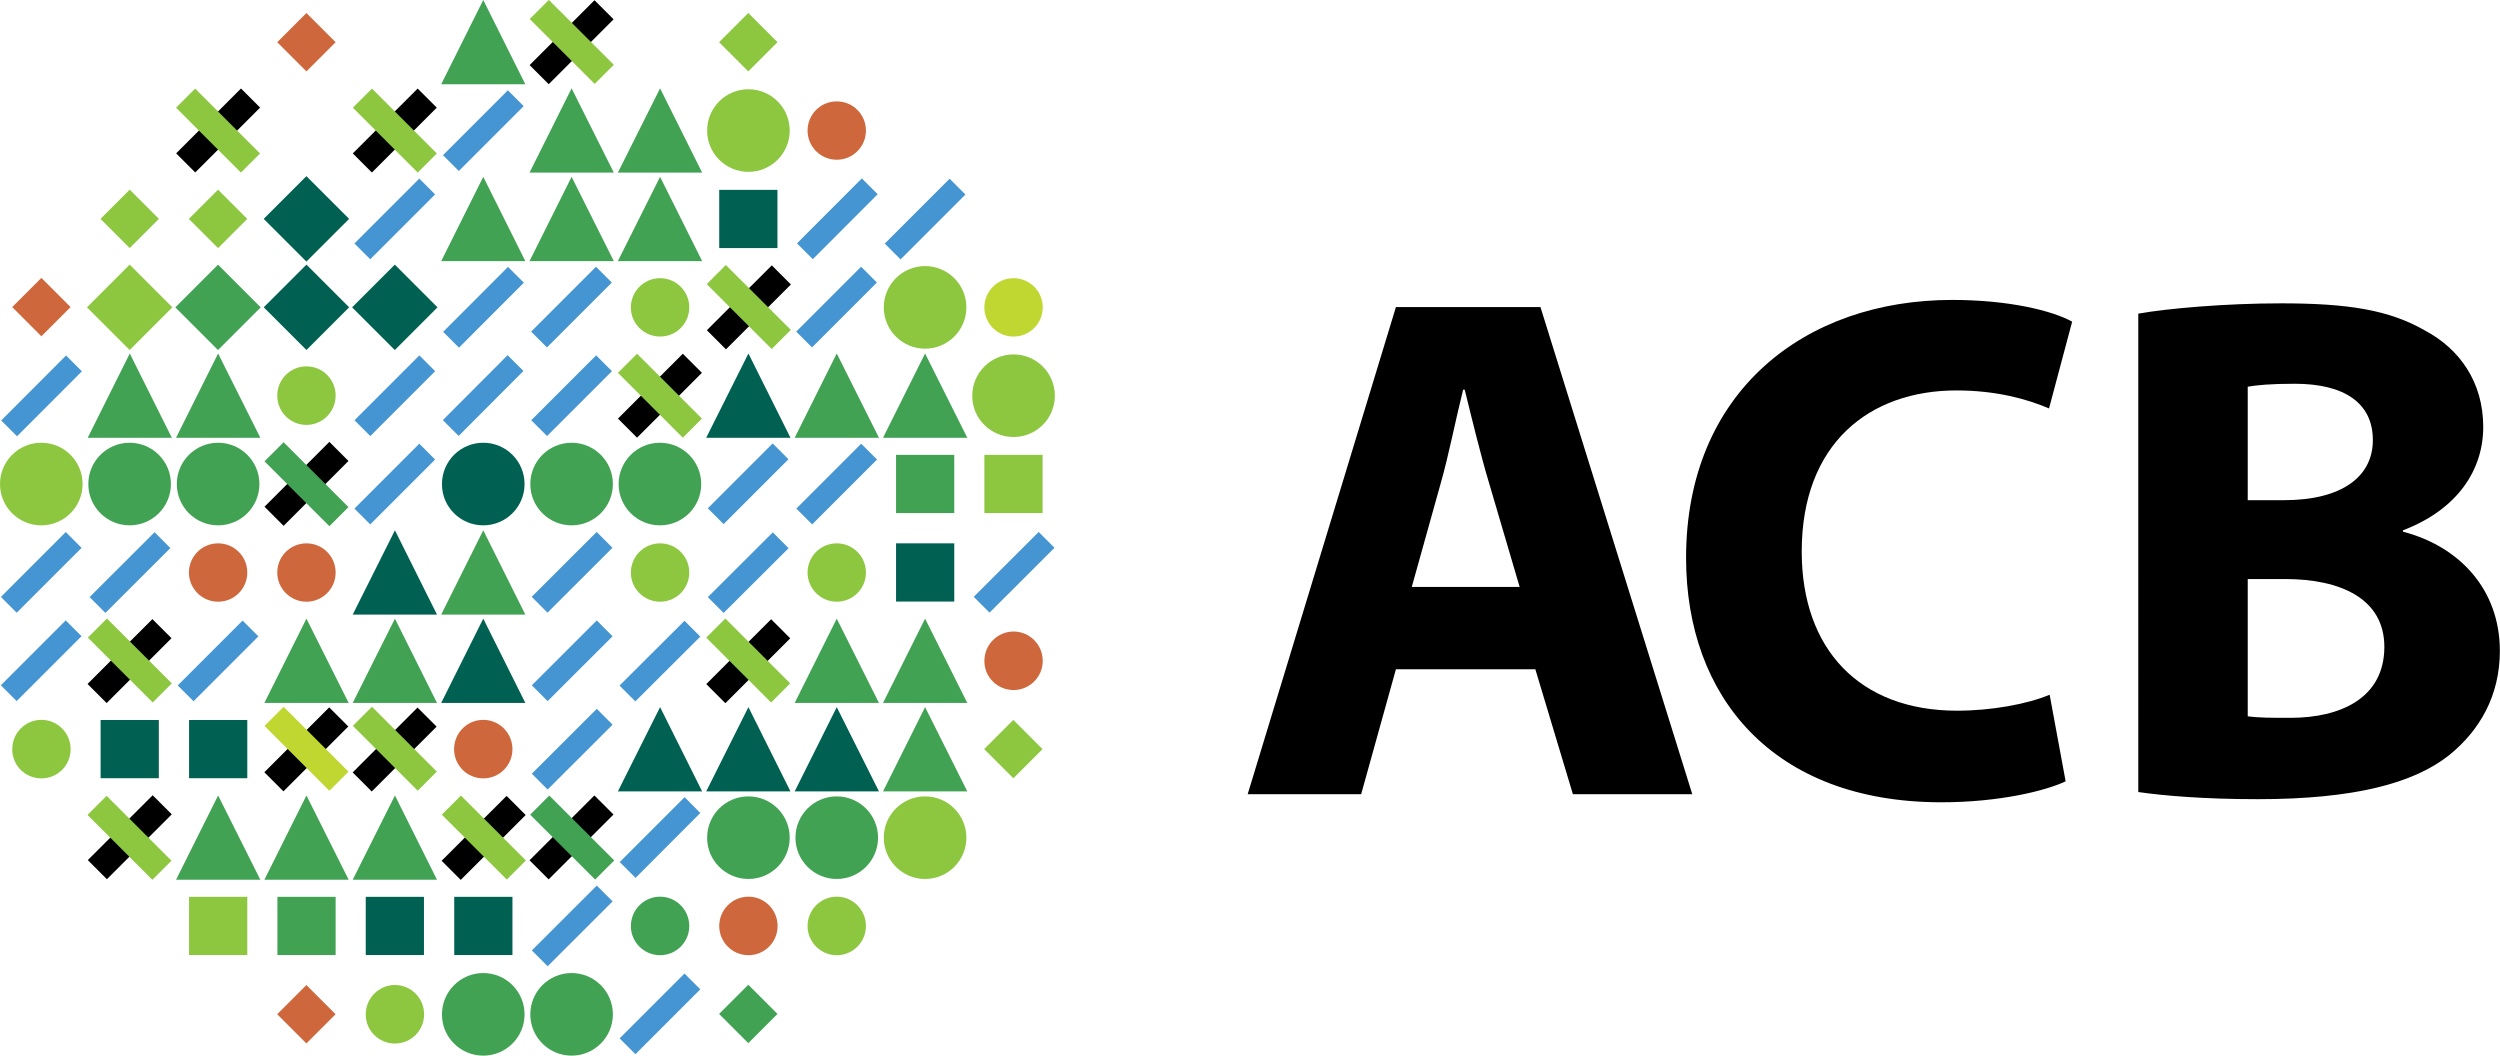 <?xml version="1.0" encoding="utf-8"?>
<!-- Generator: Adobe Illustrator 26.0.2, SVG Export Plug-In . SVG Version: 6.00 Build 0)  -->
<!DOCTYPE svg PUBLIC "-//W3C//DTD SVG 1.1//EN" "http://www.w3.org/Graphics/SVG/1.1/DTD/svg11.dtd">
<svg version="1.1" xmlns:x="http://ns.adobe.com/Extensibility/1.0/" xmlns:i="http://ns.adobe.com/AdobeIllustrator/10.0/" xmlns:graph="http://ns.adobe.com/Graphs/1.0/" xmlns="http://www.w3.org/2000/svg" xmlns:xlink="http://www.w3.org/1999/xlink" x="0px" y="0px" viewBox="0 0 161.04 68" enable-background="new 0 0 161.04 68" xml:space="preserve">
  <switch>
    <g>
      <g id="Layer_1">
        <polygon fill="#41A253" points="31.13,0 28.42,5.43 33.84,5.43 			" />
        <polygon fill="#41A253" points="36.82,5.69 34.11,11.12 39.54,11.12 			" />
        <polygon fill="#41A253" points="36.82,11.39 34.11,16.82 39.54,16.82 			" />
        <polygon fill="#41A253" points="31.13,11.39 28.42,16.82 33.84,16.82 			" />
        <polygon fill="#41A253" points="42.52,5.69 39.8,11.12 45.23,11.12 			" />
        <polygon fill="#41A253" points="42.52,11.39 39.8,16.82 45.23,16.82 			" />
        <rect x="18.41" y="1.39" transform="matrix(0.707 -0.707 0.707 0.707 3.86 14.753)" fill="#CF673C" width="2.66" height="2.66" />
        <rect x="46.88" y="1.39" transform="matrix(0.707 -0.707 0.707 0.707 12.194 34.879)" fill="#8DC63F" width="2.66" height="2.66" />
        <rect x="33.87" y="1.85" transform="matrix(0.707 -0.707 0.707 0.707 8.862 26.831)" width="5.91" height="1.74" />
        <rect x="35.95" y="-0.24" transform="matrix(0.707 -0.708 0.708 0.707 8.877 26.849)" fill="#8DC63F" width="1.74" height="5.91" />
        <rect x="22.48" y="7.54" transform="matrix(0.707 -0.707 0.707 0.707 1.502 20.445)" width="5.91" height="1.74" />
        <rect x="24.57" y="5.45" transform="matrix(0.707 -0.707 0.707 0.707 1.506 20.455)" fill="#8DC63F" width="1.74" height="5.91" />
        <rect x="45.25" y="18.93" transform="matrix(0.708 -0.707 0.707 0.708 0.112 39.861)" width="5.91" height="1.74" />
        <rect x="47.34" y="16.84" transform="matrix(0.707 -0.708 0.708 0.707 0.134 39.913)" fill="#8DC63F" width="1.74" height="5.91" />
        <rect x="39.56" y="24.62" transform="matrix(0.707 -0.707 0.707 0.707 -5.57 37.527)" width="5.91" height="1.74" />
        <rect x="41.65" y="22.53" transform="matrix(0.707 -0.707 0.707 0.707 -5.569 37.534)" fill="#8DC63F" width="1.74" height="5.91" />
        <rect x="16.79" y="30.31" transform="matrix(0.707 -0.707 0.707 0.707 -16.262 23.083)" width="5.91" height="1.74" />
        <rect x="18.88" y="28.23" transform="matrix(0.707 -0.707 0.707 0.707 -16.268 23.106)" fill="#41A253" width="1.74" height="5.91" />
        <rect x="5.4" y="41.7" transform="matrix(0.707 -0.707 0.707 0.707 -27.661 18.394)" width="5.91" height="1.74" />
        <rect x="7.49" y="39.61" transform="matrix(0.707 -0.707 0.707 0.707 -27.641 18.364)" fill="#8DC63F" width="1.74" height="5.91" />
        <rect x="45.25" y="41.7" transform="matrix(0.707 -0.707 0.707 0.707 -15.978 46.576)" width="5.91" height="1.74" />
        <rect x="47.34" y="39.61" transform="matrix(0.707 -0.707 0.707 0.707 -15.98 46.537)" fill="#8DC63F" width="1.74" height="5.91" />
        <rect x="16.79" y="47.39" transform="matrix(0.707 -0.707 0.707 0.707 -28.348 28.111)" width="5.91" height="1.74" />
        <rect x="18.88" y="45.3" transform="matrix(0.707 -0.707 0.707 0.707 -28.336 28.081)" fill="#BFD730" width="1.74" height="5.91" />
        <rect x="5.4" y="53.08" transform="matrix(0.707 -0.707 0.707 0.707 -35.689 21.695)" width="5.91" height="1.74" />
        <rect x="7.49" y="51" transform="matrix(0.707 -0.707 0.707 0.707 -35.715 21.732)" fill="#8DC63F" width="1.74" height="5.91" />
        <rect x="22.48" y="47.39" transform="matrix(0.707 -0.707 0.707 0.707 -26.681 32.144)" width="5.91" height="1.74" />
        <rect x="24.57" y="45.3" transform="matrix(0.707 -0.707 0.707 0.707 -26.668 32.1)" fill="#8DC63F" width="1.74" height="5.91" />
        <rect x="28.17" y="53.08" transform="matrix(0.708 -0.707 0.707 0.708 -29.024 37.783)" width="5.91" height="1.74" />
        <rect x="30.26" y="51" transform="matrix(0.707 -0.708 0.708 0.707 -29.041 37.846)" fill="#8DC63F" width="1.74" height="5.91" />
        <rect x="33.87" y="53.08" transform="matrix(0.707 -0.707 0.707 0.707 -27.364 41.835)" width="5.91" height="1.74" />
        <rect x="35.95" y="51" transform="matrix(0.707 -0.708 0.708 0.707 -27.372 41.874)" fill="#41A253" width="1.74" height="5.91" />
        <rect x="11.1" y="7.54" transform="matrix(0.707 -0.707 0.707 0.707 -1.832 12.395)" width="5.91" height="1.74" />
        <rect x="13.18" y="5.45" transform="matrix(0.707 -0.707 0.707 0.707 -1.83 12.403)" fill="#8DC63F" width="1.74" height="5.91" />
        <path fill="#CF673C" d="M53.9,10.29c1.04,0,1.88-0.84,1.88-1.88c0-1.04-0.84-1.88-1.88-1.88c-1.04,0-1.88,0.84-1.88,1.88
				C52.02,9.45,52.86,10.29,53.9,10.29" />
        <path fill="#8DC63F" d="M48.21,11.07c1.47,0,2.66-1.19,2.66-2.66c0-1.47-1.19-2.66-2.66-2.66c-1.47,0-2.66,1.19-2.66,2.66
				C45.55,9.88,46.74,11.07,48.21,11.07" />
        <polygon fill="#41A253" points="14.05,22.77 11.34,28.2 16.77,28.2 			" />
        <polygon fill="#006052" points="48.21,22.77 45.49,28.2 50.92,28.2 			" />
        <polygon fill="#41A253" points="53.9,22.77 51.19,28.2 56.62,28.2 			" />
        <polygon fill="#41A253" points="59.59,22.77 56.88,28.2 62.31,28.2 			" />
        <polygon fill="#41A253" points="8.36,22.77 5.65,28.2 11.07,28.2 			" />
        <polygon fill="#006052" points="25.44,34.16 22.72,39.59 28.15,39.59 			" />
        <polygon fill="#41A253" points="19.74,39.85 17.03,45.28 22.46,45.28 			" />
        <polygon fill="#41A253" points="25.44,39.85 22.72,45.28 28.15,45.28 			" />
        <polygon fill="#006052" points="31.13,39.85 28.42,45.28 33.84,45.28 			" />
        <polygon fill="#41A253" points="53.9,39.85 51.19,45.28 56.62,45.28 			" />
        <polygon fill="#006052" points="53.9,45.55 51.19,50.98 56.62,50.98 			" />
        <polygon fill="#006052" points="48.21,45.55 45.49,50.98 50.92,50.98 			" />
        <polygon fill="#006052" points="42.52,45.55 39.8,50.98 45.23,50.98 			" />
        <polygon fill="#41A253" points="14.05,51.24 11.34,56.67 16.77,56.67 			" />
        <polygon fill="#41A253" points="19.74,51.24 17.03,56.67 22.46,56.67 			" />
        <polygon fill="#41A253" points="25.44,51.24 22.72,56.67 28.15,56.67 			" />
        <polygon fill="#41A253" points="59.59,39.85 56.88,45.28 62.31,45.28 			" />
        <polygon fill="#41A253" points="59.59,45.55 56.88,50.98 62.31,50.98 			" />
        <polygon fill="#41A253" points="31.13,34.16 28.42,39.59 33.84,39.59 			" />
        <path fill="#8DC63F" d="M59.59,22.46c1.47,0,2.66-1.19,2.66-2.66c0-1.47-1.19-2.66-2.66-2.66c-1.47,0-2.66,1.19-2.66,2.66
				C56.93,21.27,58.12,22.46,59.59,22.46" />
        <path fill="#8DC63F" d="M65.29,28.15c1.47,0,2.66-1.19,2.66-2.66c0-1.47-1.19-2.66-2.66-2.66c-1.47,0-2.66,1.19-2.66,2.66
				C62.62,26.96,63.82,28.15,65.29,28.15" />
        <path fill="#41A253" d="M42.51,33.84c1.47,0,2.66-1.19,2.66-2.66c0-1.47-1.19-2.66-2.66-2.66c-1.47,0-2.66,1.19-2.66,2.66
				C39.85,32.65,41.04,33.84,42.51,33.84" />
        <path fill="#8DC63F" d="M59.59,56.62c1.47,0,2.66-1.19,2.66-2.66c0-1.47-1.19-2.66-2.66-2.66c-1.47,0-2.66,1.19-2.66,2.66
				C56.93,55.42,58.12,56.62,59.59,56.62" />
        <path fill="#41A253" d="M36.82,33.84c1.47,0,2.66-1.19,2.66-2.66c0-1.47-1.19-2.66-2.66-2.66c-1.47,0-2.66,1.19-2.66,2.66
				C34.16,32.65,35.35,33.84,36.82,33.84" />
        <path fill="#41A253" d="M53.9,56.62c1.47,0,2.66-1.19,2.66-2.66c0-1.47-1.19-2.66-2.66-2.66c-1.47,0-2.66,1.19-2.66,2.66
				C51.24,55.42,52.43,56.62,53.9,56.62" />
        <path fill="#41A253" d="M36.82,68c1.47,0,2.66-1.19,2.66-2.66c0-1.47-1.19-2.66-2.66-2.66c-1.47,0-2.66,1.19-2.66,2.66
				C34.16,66.81,35.35,68,36.82,68" />
        <path fill="#006052" d="M31.13,33.84c1.47,0,2.66-1.19,2.66-2.66c0-1.47-1.19-2.66-2.66-2.66c-1.47,0-2.66,1.19-2.66,2.66
				C28.46,32.65,29.66,33.84,31.13,33.84" />
        <path fill="#41A253" d="M48.21,56.62c1.47,0,2.66-1.19,2.66-2.66c0-1.47-1.19-2.66-2.66-2.66c-1.47,0-2.66,1.19-2.66,2.66
				C45.54,55.42,46.74,56.62,48.21,56.62" />
        <path fill="#41A253" d="M31.13,68c1.47,0,2.66-1.19,2.66-2.66c0-1.47-1.19-2.66-2.66-2.66c-1.47,0-2.66,1.19-2.66,2.66
				C28.46,66.81,29.66,68,31.13,68" />
        <path fill="#41A253" d="M14.05,33.84c1.47,0,2.66-1.19,2.66-2.66c0-1.47-1.19-2.66-2.66-2.66c-1.47,0-2.66,1.19-2.66,2.66
				C11.39,32.65,12.58,33.84,14.05,33.84" />
        <path fill="#41A253" d="M8.35,33.84c1.47,0,2.66-1.19,2.66-2.66c0-1.47-1.19-2.66-2.66-2.66c-1.47,0-2.66,1.19-2.66,2.66
				C5.69,32.65,6.88,33.84,8.35,33.84" />
        <path fill="#8DC63F" d="M2.66,33.84c1.47,0,2.66-1.19,2.66-2.66c0-1.47-1.19-2.66-2.66-2.66C1.19,28.52,0,29.71,0,31.18
				C0,32.65,1.19,33.84,2.66,33.84" />
        <rect x="12.72" y="12.77" transform="matrix(0.707 -0.707 0.707 0.707 -5.856 14.065)" fill="#8DC63F" width="2.66" height="2.66" />
        <rect x="17.8" y="12.15" transform="matrix(0.707 -0.707 0.707 0.707 -4.188 18.093)" fill="#006052" width="3.89" height="3.89" />
        <rect x="17.8" y="17.85" transform="matrix(0.707 -0.707 0.707 0.707 -8.214 19.76)" fill="#006052" width="3.89" height="3.89" />
        <rect x="12.1" y="17.85" transform="matrix(0.707 -0.707 0.707 0.707 -9.881 15.733)" fill="#41A253" width="3.89" height="3.89" />
        <rect x="6.41" y="17.85" transform="matrix(0.707 -0.707 0.707 0.707 -11.549 11.708)" fill="#8DC63F" width="3.89" height="3.89" />
        <rect x="23.49" y="17.85" transform="matrix(0.707 -0.707 0.707 0.707 -6.546 23.785)" fill="#006052" width="3.89" height="3.89" />
        <rect x="7.03" y="12.77" transform="matrix(0.707 -0.707 0.707 0.707 -7.523 10.04)" fill="#8DC63F" width="2.66" height="2.66" />
        <rect x="1.34" y="18.46" transform="matrix(0.707 -0.707 0.707 0.707 -13.213 7.678)" fill="#CF673C" width="2.66" height="2.66" />
        <rect x="63.96" y="46.93" transform="matrix(0.707 -0.707 0.707 0.707 -15.003 60.294)" fill="#8DC63F" width="2.66" height="2.66" />
        <rect x="46.88" y="64.01" transform="matrix(0.707 -0.707 0.707 0.707 -32.077 53.203)" fill="#41A253" width="2.66" height="2.66" />
        <rect x="18.41" y="64.01" transform="matrix(0.707 -0.707 0.707 0.707 -40.415 33.094)" fill="#CF673C" width="2.66" height="2.66" />
        <path fill="#8DC63F" d="M19.74,27.37c1.04,0,1.88-0.85,1.88-1.89c0-1.04-0.84-1.88-1.88-1.88c-1.04,0-1.88,0.84-1.88,1.88
				C17.86,26.53,18.7,27.37,19.74,27.37" />
        <path fill="#CF673C" d="M14.05,38.76c1.04,0,1.88-0.84,1.88-1.88c0-1.04-0.84-1.88-1.88-1.88c-1.04,0-1.88,0.84-1.88,1.88
				C12.17,37.91,13.01,38.76,14.05,38.76" />
        <path fill="#CF673C" d="M19.74,38.76c1.04,0,1.88-0.84,1.88-1.88c0-1.04-0.84-1.88-1.88-1.88c-1.04,0-1.88,0.84-1.88,1.88
				C17.86,37.91,18.7,38.76,19.74,38.76" />
        <path fill="#8DC63F" d="M2.67,50.14c1.04,0,1.88-0.84,1.88-1.88c0-1.04-0.84-1.89-1.88-1.89c-1.04,0-1.88,0.84-1.88,1.89
				C0.78,49.3,1.62,50.14,2.67,50.14" />
        <path fill="#8DC63F" d="M25.44,67.22c1.04,0,1.88-0.84,1.88-1.88c0-1.04-0.84-1.89-1.88-1.89c-1.04,0-1.88,0.85-1.88,1.89
				C23.55,66.38,24.4,67.22,25.44,67.22" />
        <path fill="#41A253" d="M42.52,61.53c1.04,0,1.88-0.84,1.88-1.88c0-1.04-0.84-1.89-1.88-1.89c-1.04,0-1.88,0.85-1.88,1.89
				C40.63,60.68,41.48,61.53,42.52,61.53" />
        <path fill="#CF673C" d="M48.21,61.53c1.04,0,1.88-0.84,1.88-1.88c0-1.04-0.84-1.89-1.88-1.89c-1.04,0-1.88,0.85-1.88,1.89
				C46.33,60.68,47.17,61.53,48.21,61.53" />
        <path fill="#8DC63F" d="M53.9,61.53c1.04,0,1.88-0.84,1.88-1.88c0-1.04-0.84-1.89-1.88-1.89c-1.04,0-1.88,0.85-1.88,1.89
				C52.02,60.68,52.86,61.53,53.9,61.53" />
        <path fill="#CF673C" d="M65.29,44.45c1.04,0,1.88-0.85,1.88-1.88c0-1.04-0.84-1.89-1.88-1.89c-1.04,0-1.88,0.85-1.88,1.89
				C63.4,43.61,64.25,44.45,65.29,44.45" />
        <path fill="#8DC63F" d="M53.9,38.76c1.04,0,1.88-0.84,1.88-1.88c0-1.04-0.84-1.88-1.88-1.88c-1.04,0-1.88,0.84-1.88,1.88
				C52.02,37.91,52.86,38.76,53.9,38.76" />
        <path fill="#8DC63F" d="M42.52,38.76c1.04,0,1.88-0.84,1.88-1.88c0-1.04-0.84-1.88-1.88-1.88c-1.04,0-1.88,0.84-1.88,1.88
				C40.63,37.91,41.48,38.76,42.52,38.76" />
        <path fill="#CF673C" d="M31.13,50.14c1.04,0,1.88-0.84,1.88-1.88c0-1.04-0.84-1.89-1.88-1.89c-1.04,0-1.88,0.84-1.88,1.89
				C29.25,49.3,30.09,50.14,31.13,50.14" />
        <path fill="#8DC63F" d="M42.52,21.68c1.04,0,1.88-0.84,1.88-1.88c0-1.04-0.84-1.88-1.88-1.88c-1.04,0-1.88,0.84-1.88,1.88
				C40.63,20.83,41.48,21.68,42.52,21.68" />
        <path fill="#BFD730" d="M65.29,21.68c1.04,0,1.88-0.84,1.88-1.88c0-1.04-0.84-1.88-1.88-1.88c-1.04,0-1.88,0.84-1.88,1.88
				C63.4,20.83,64.25,21.68,65.29,21.68" />
        <rect x="46.33" y="12.23" fill="#006052" width="3.75" height="3.75" />
        <rect x="57.72" y="29.3" fill="#41A253" width="3.75" height="3.75" />
        <rect x="57.72" y="35" fill="#006052" width="3.75" height="3.75" />
        <rect x="63.41" y="29.3" fill="#8DC63F" width="3.75" height="3.75" />
        <rect x="29.26" y="57.77" fill="#006052" width="3.75" height="3.75" />
        <rect x="23.56" y="57.77" fill="#006052" width="3.75" height="3.75" />
        <rect x="17.87" y="57.77" fill="#41A253" width="3.75" height="3.75" />
        <rect x="12.18" y="57.77" fill="#8DC63F" width="3.75" height="3.75" />
        <rect x="6.48" y="46.38" fill="#006052" width="3.75" height="3.75" />
        <rect x="12.18" y="46.38" fill="#006052" width="3.75" height="3.75" />
        <rect x="28.18" y="7.69" transform="matrix(0.707 -0.707 0.707 0.707 3.176 24.483)" fill="#4495D1" width="5.91" height="1.44" />
        <rect x="22.48" y="13.38" transform="matrix(0.707 -0.707 0.707 0.707 -2.521 22.117)" fill="#4495D1" width="5.91" height="1.44" />
        <rect x="28.17" y="19.07" transform="matrix(0.707 -0.708 0.708 0.707 -4.872 27.838)" fill="#4495D1" width="5.91" height="1.44" />
        <rect x="33.87" y="19.07" transform="matrix(0.707 -0.707 0.707 0.707 -3.215 31.825)" fill="#4495D1" width="5.91" height="1.44" />
        <rect x="33.87" y="24.77" transform="matrix(0.707 -0.707 0.707 0.707 -7.237 33.502)" fill="#4495D1" width="5.91" height="1.44" />
        <rect x="28.17" y="24.77" transform="matrix(0.706 -0.708 0.708 0.706 -8.9 29.52)" fill="#4495D1" width="5.91" height="1.44" />
        <rect x="22.48" y="24.77" transform="matrix(0.707 -0.707 0.707 0.707 -10.571 25.452)" fill="#4495D1" width="5.91" height="1.44" />
        <rect x="-0.29" y="24.77" transform="matrix(0.707 -0.708 0.708 0.707 -17.255 9.367)" fill="#4495D1" width="5.91" height="1.44" />
        <rect x="-0.29" y="36.15" transform="matrix(0.707 -0.707 0.707 0.707 -25.295 12.688)" fill="#4495D1" width="5.91" height="1.44" />
        <rect x="-0.29" y="41.84" transform="matrix(0.707 -0.707 0.707 0.707 -29.321 14.356)" fill="#4495D1" width="5.91" height="1.44" />
        <rect x="11.1" y="41.85" transform="matrix(0.707 -0.707 0.707 0.707 -25.988 22.413)" fill="#4495D1" width="5.91" height="1.44" />
        <rect x="33.87" y="41.85" transform="matrix(0.708 -0.707 0.707 0.708 -19.311 38.461)" fill="#4495D1" width="5.91" height="1.44" />
        <rect x="33.87" y="47.54" transform="matrix(0.708 -0.707 0.707 0.708 -23.333 40.127)" fill="#4495D1" width="5.91" height="1.44" />
        <polygon fill="#4495D1" points="44.1,51.35 45.11,52.37 40.94,56.55 39.92,55.53 			" />
        <rect x="33.87" y="58.92" transform="matrix(0.708 -0.707 0.707 0.708 -31.377 43.453)" fill="#4495D1" width="5.91" height="1.44" />
        <rect x="33.87" y="36.15" transform="matrix(0.708 -0.707 0.707 0.708 -15.288 36.797)" fill="#4495D1" width="5.91" height="1.44" />
        <rect x="45.25" y="36.15" transform="matrix(0.708 -0.706 0.706 0.708 -11.963 44.817)" fill="#4495D1" width="5.91" height="1.44" />
        <rect x="62.33" y="36.15" transform="matrix(0.708 -0.707 0.707 0.708 -6.964 56.918)" fill="#4495D1" width="5.91" height="1.44" />
        <rect x="45.25" y="30.46" transform="matrix(0.707 -0.707 0.707 0.707 -7.933 43.199)" fill="#4495D1" width="5.91" height="1.44" />
        <rect x="39.56" y="41.85" transform="matrix(0.708 -0.706 0.706 0.708 -17.646 42.461)" fill="#4495D1" width="5.91" height="1.44" />
        <rect x="5.4" y="36.15" transform="matrix(0.708 -0.707 0.707 0.708 -23.609 16.686)" fill="#4495D1" width="5.91" height="1.44" />
        <rect x="22.48" y="30.46" transform="matrix(0.707 -0.707 0.707 0.707 -14.597 27.119)" fill="#4495D1" width="5.91" height="1.44" />
        <rect x="50.95" y="13.38" transform="matrix(0.707 -0.708 0.708 0.707 5.843 42.29)" fill="#4495D1" width="5.91" height="1.44" />
        <rect x="56.64" y="13.38" transform="matrix(0.707 -0.707 0.707 0.707 7.488 46.277)" fill="#4495D1" width="5.91" height="1.44" />
        <rect x="50.95" y="19.07" transform="matrix(0.707 -0.707 0.707 0.707 1.785 43.899)" fill="#4495D1" width="5.91" height="1.44" />
        <rect x="50.95" y="30.46" transform="matrix(0.707 -0.707 0.707 0.707 -6.26 47.248)" fill="#4495D1" width="5.91" height="1.44" />
        <rect x="39.56" y="64.62" transform="matrix(0.707 -0.707 0.707 0.707 -33.742 49.172)" fill="#4495D1" width="5.91" height="1.44" />
        <path d="M89.92,43.11l-2.24,8.05h-7.31l9.55-31.38h9.31l9.78,31.38h-7.69l-2.42-8.05H89.92z M97.89,37.81l-1.96-6.66
				c-0.56-1.86-1.12-4.19-1.58-6.05h-0.1c-0.47,1.86-0.93,4.24-1.45,6.05l-1.86,6.66H97.89z" />
        <path d="M133.06,50.33c-1.26,0.6-4.24,1.35-8.01,1.35c-10.85,0-16.44-6.8-16.44-15.74c0-10.71,7.64-16.62,17.14-16.62
				c3.68,0,6.47,0.7,7.73,1.4l-1.49,5.59c-1.4-0.6-3.4-1.16-5.96-1.16c-5.59,0-9.97,3.4-9.97,10.38c0,6.29,3.72,10.25,10.01,10.25
				c2.19,0,4.52-0.42,5.96-1.03L133.06,50.33z" />
        <path d="M137.76,20.2c1.86-0.33,5.59-0.66,9.17-0.66c4.33,0,6.98,0.42,9.31,1.77c2.19,1.17,3.72,3.3,3.72,6.19
				c0,2.75-1.63,5.31-5.17,6.66v0.09c3.59,0.93,6.24,3.68,6.24,7.68c0,2.89-1.3,5.12-3.26,6.71c-2.28,1.81-6.1,2.84-12.34,2.84
				c-3.49,0-6.1-0.23-7.69-0.46V20.2z M144.79,32.22h2.33c3.77,0,5.73-1.54,5.73-3.87c0-2.38-1.82-3.63-5.03-3.63
				c-1.58,0-2.47,0.09-3.03,0.19V32.22z M144.79,46.14c0.7,0.1,1.54,0.1,2.75,0.1c3.21,0,6.05-1.26,6.05-4.57
				c0-3.12-2.84-4.37-6.38-4.37h-2.42V46.14z" />
      </g>
      <g id="Layer_2" display="none">
        <g id="_01_CPF_Logo_Header" transform="translate(2549 -16147.801)" display="inline">
          <g id="Group_31220" transform="translate(-29 -0.199)">
            <path id="Path_19791" fill="#469D48" d="M-2489.13,16148l-2.69,5.38h5.38L-2489.13,16148z" />
            <path id="Path_19792" fill="#469D48" d="M-2483.49,16153.64l-2.69,5.39h5.39L-2483.49,16153.64z" />
            <path id="Path_19793" fill="#469D48" d="M-2483.49,16159.29l-2.69,5.38h5.39L-2483.49,16159.29z" />
            <path id="Path_19794" fill="#469D48" d="M-2489.13,16159.29l-2.69,5.38h5.38L-2489.13,16159.29z" />
            <path id="Path_19795" fill="#469D48" d="M-2477.84,16153.64l-2.69,5.39h5.38L-2477.84,16153.64z" />
            <path id="Path_19796" fill="#469D48" d="M-2477.84,16159.29l-2.69,5.38h5.38L-2477.84,16159.29z" />
            <path id="Path_19797" fill="#C7D32D" d="M-2494.78,16152.57c1.03,0,1.87-0.84,1.87-1.87c0-1.03-0.84-1.87-1.87-1.87
						c-1.03,0-1.87,0.84-1.87,1.87C-2496.65,16151.73-2495.82,16152.57-2494.78,16152.57
						C-2494.78,16152.57-2494.78,16152.57-2494.78,16152.57" />
            <path id="Path_19798" fill="#95C13D" d="M-2500.42,16158.2c1.03,0,1.87-0.84,1.87-1.87c0-1.03-0.84-1.87-1.87-1.87
						c-1.03,0-1.87,0.84-1.87,1.87c0,0,0,0,0,0C-2502.29,16157.37-2501.46,16158.2-2500.42,16158.2" />
            <path id="Path_19799" fill="#95C13D" d="M-2477.84,16152.57c1.03,0,1.87-0.84,1.87-1.87s-0.84-1.87-1.87-1.87
						c-1.03,0-1.87,0.84-1.87,1.87C-2479.71,16151.73-2478.88,16152.56-2477.84,16152.57
						C-2477.84,16152.57-2477.84,16152.57-2477.84,16152.57" />
            <rect id="Rectangle_13199" x="-2501.74" y="16149.37" transform="matrix(0.707 -0.707 0.707 0.707 -12152.391 2962.192)" fill="#CF6030" width="2.64" height="2.64" />
            <rect id="Rectangle_13200" x="-2473.52" y="16149.37" transform="matrix(0.707 -0.707 0.707 0.707 -12144.124 2982.152)" fill="#95C13D" width="2.64" height="2.64" />
            <rect id="Rectangle_13201" x="-2486.42" y="16149.83" transform="matrix(0.707 -0.707 0.707 0.707 -12147.662 2974.337)" fill="#1D1D1B" width="5.86" height="1.72" />
            <rect id="Rectangle_13202" x="-2484.35" y="16147.76" transform="matrix(0.707 -0.707 0.707 0.707 -12147.661 2974.337)" fill="#95C13D" width="1.72" height="5.86" />
            <rect id="Rectangle_13203" x="-2497.71" y="16155.48" transform="matrix(0.707 -0.707 0.707 0.707 -12154.959 2968.007)" fill="#1D1D1B" width="5.86" height="1.72" />
            <rect id="Rectangle_13204" x="-2495.64" y="16153.41" transform="matrix(0.707 -0.707 0.707 0.707 -12154.961 2968.008)" fill="#95C13D" width="1.72" height="5.86" />
            <rect id="Rectangle_13205" x="-2475.13" y="16166.77" transform="matrix(0.707 -0.707 0.707 0.707 -12156.33 2987.281)" fill="#1D1D1B" width="5.86" height="1.72" />
            <rect id="Rectangle_13206" x="-2473.06" y="16164.7" transform="matrix(0.707 -0.707 0.707 0.707 -12162.54 2991.846)" fill="#95C13D" width="1.72" height="5.86" />
            <rect id="Rectangle_13207" x="-2480.77" y="16172.41" transform="matrix(0.707 -0.707 0.707 0.707 -12161.975 2984.942)" fill="#1D1D1B" width="5.86" height="1.72" />
            <rect id="Rectangle_13208" x="-2478.7" y="16170.34" transform="matrix(0.707 -0.707 0.707 0.707 -12161.974 2984.942)" fill="#95C13D" width="1.72" height="5.86" />
            <rect id="Rectangle_13209" x="-2503.35" y="16178.06" transform="matrix(0.708 -0.706 0.706 0.708 -12160.128 2961.52)" fill="#1D1D1B" width="5.86" height="1.72" />
            <rect id="Rectangle_13210" x="-2501.28" y="16175.99" transform="matrix(0.706 -0.708 0.708 0.706 -12191.251 2984.324)" fill="#469D48" width="1.72" height="5.86" />
            <rect id="Rectangle_13211" x="-2514.64" y="16189.35" transform="matrix(0.707 -0.707 0.707 0.707 -12183.639 2965.784)" fill="#1D1D1B" width="5.86" height="1.72" />
            <rect id="Rectangle_13212" x="-2512.57" y="16187.28" transform="matrix(0.707 -0.707 0.707 0.707 -12177.867 2961.565)" fill="#95C13D" width="1.72" height="5.86" />
            <rect id="Rectangle_13213" x="-2475.13" y="16189.35" transform="matrix(0.707 -0.707 0.707 0.707 -12172.297 2993.895)" fill="#1D1D1B" width="5.86" height="1.72" />
            <rect id="Rectangle_13214" x="-2473.06" y="16187.28" transform="matrix(0.707 -0.707 0.707 0.707 -12172.526 2994.064)" fill="#95C13D" width="1.72" height="5.86" />
            <rect id="Rectangle_13215" x="-2503.35" y="16194.99" transform="matrix(0.707 -0.707 0.707 0.707 -12184.556 2975.591)" fill="#1D1D1B" width="5.86" height="1.72" />
            <rect id="Rectangle_13216" x="-2501.28" y="16192.92" transform="matrix(0.707 -0.707 0.707 0.707 -12178.553 2971.196)" fill="#C7D32D" width="1.72" height="5.86" />
            <rect id="Rectangle_13217" x="-2514.64" y="16200.64" transform="matrix(0.707 -0.707 0.707 0.707 -12191.622 2969.091)" fill="#1D1D1B" width="5.86" height="1.72" />
            <rect id="Rectangle_13218" x="-2512.57" y="16198.57" transform="matrix(0.707 -0.707 0.707 0.707 -12185.848 2964.868)" fill="#95C13D" width="1.72" height="5.86" />
            <rect id="Rectangle_13219" x="-2497.71" y="16194.99" transform="matrix(0.707 -0.707 0.707 0.707 -12182.902 2979.582)" fill="#1D1D1B" width="5.86" height="1.72" />
            <rect id="Rectangle_13220" x="-2495.64" y="16192.92" transform="matrix(0.707 -0.707 0.707 0.707 -12176.902 2975.186)" fill="#95C13D" width="1.72" height="5.86" />
            <rect id="Rectangle_13221" x="-2492.06" y="16200.64" transform="matrix(0.707 -0.707 0.707 0.707 -12185.241 2985.227)" fill="#1D1D1B" width="5.86" height="1.72" />
            <rect id="Rectangle_13222" x="-2489.99" y="16198.57" transform="matrix(0.707 -0.707 0.707 0.707 -12179.241 2980.828)" fill="#95C13D" width="1.72" height="5.86" />
            <rect id="Rectangle_13223" x="-2486.42" y="16200.64" transform="matrix(0.707 -0.707 0.707 0.707 -12183.587 2989.219)" fill="#1D1D1B" width="5.86" height="1.72" />
            <rect id="Rectangle_13224" x="-2484.35" y="16198.57" transform="matrix(0.707 -0.707 0.707 0.707 -12177.589 2984.817)" fill="#469D48" width="1.72" height="5.86" />
            <rect id="Rectangle_13225" x="-2509" y="16155.48" transform="matrix(0.707 -0.707 0.707 0.707 -12158.267 2960.023)" fill="#1D1D1B" width="5.86" height="1.72" />
            <rect id="Rectangle_13226" x="-2506.93" y="16153.41" transform="matrix(0.707 -0.707 0.707 0.707 -12158.268 2960.025)" fill="#95C13D" width="1.72" height="5.86" />
            <path id="Path_19800" fill="#CF6030" d="M-2466.55,16158.2c1.03,0,1.87-0.84,1.87-1.87s-0.84-1.87-1.87-1.87
						c-1.03,0-1.87,0.84-1.87,1.87c0,0,0,0,0,0C-2468.42,16157.37-2467.58,16158.2-2466.55,16158.2" />
            <path id="Path_19801" fill="#95C13D" d="M-2472.2,16158.98c1.46,0,2.64-1.18,2.64-2.64s-1.18-2.64-2.64-2.64
						s-2.64,1.18-2.64,2.64c0,0,0,0,0,0C-2474.84,16157.79-2473.65,16158.98-2472.2,16158.98" />
            <path id="Path_19802" fill="#469D48" d="M-2506.07,16170.58l-2.69,5.39h5.39L-2506.07,16170.58z" />
            <path id="Path_19803" fill="#015A4F" d="M-2472.2,16170.58l-2.69,5.39h5.39L-2472.2,16170.58z" />
            <path id="Path_19804" fill="#469D48" d="M-2466.55,16170.58l-2.69,5.39h5.39L-2466.55,16170.58z" />
            <path id="Path_19805" fill="#469D48" d="M-2460.91,16170.58l-2.69,5.39h5.39L-2460.91,16170.58z" />
            <path id="Path_19806" fill="#469D48" d="M-2511.71,16170.58l-2.69,5.39h5.38L-2511.71,16170.58z" />
            <path id="Path_19807" fill="#015A4F" d="M-2494.78,16181.87l-2.69,5.38h5.38L-2494.78,16181.87z" />
            <path id="Path_19808" fill="#469D48" d="M-2500.42,16187.52l-2.69,5.38h5.38L-2500.42,16187.52z" />
            <path id="Path_19809" fill="#469D48" d="M-2494.78,16187.52l-2.69,5.38h5.38L-2494.78,16187.52z" />
            <path id="Path_19810" fill="#015A4F" d="M-2489.13,16187.52l-2.69,5.38h5.38L-2489.13,16187.52z" />
            <path id="Path_19811" fill="#469D48" d="M-2466.55,16187.52l-2.69,5.38h5.39L-2466.55,16187.52z" />
            <path id="Path_19812" fill="#015A4F" d="M-2466.55,16193.16l-2.69,5.39h5.39L-2466.55,16193.16z" />
            <path id="Path_19813" fill="#015A4F" d="M-2472.2,16193.16l-2.69,5.39h5.39L-2472.2,16193.16z" />
            <path id="Path_19814" fill="#015A4F" d="M-2477.84,16193.16l-2.69,5.39h5.39L-2477.84,16193.16z" />
            <path id="Path_19815" fill="#469D48" d="M-2506.07,16198.81l-2.69,5.39h5.39L-2506.07,16198.81z" />
            <path id="Path_19816" fill="#469D48" d="M-2500.42,16198.81l-2.69,5.39h5.38L-2500.42,16198.81z" />
            <path id="Path_19817" fill="#469D48" d="M-2494.78,16198.81l-2.69,5.39h5.38L-2494.78,16198.81z" />
            <path id="Path_19818" fill="#469D48" d="M-2460.91,16187.52l-2.69,5.38h5.39L-2460.91,16187.52z" />
            <path id="Path_19819" fill="#469D48" d="M-2460.91,16193.16l-2.69,5.39h5.39L-2460.91,16193.16z" />
            <path id="Path_19820" fill="#469D48" d="M-2489.13,16181.87l-2.69,5.38h5.38L-2489.13,16181.87z" />
            <path id="Path_19821" fill="#95C13D" d="M-2460.91,16170.27c1.46,0,2.64-1.18,2.64-2.64c0-1.46-1.18-2.64-2.64-2.64
						c-1.46,0-2.64,1.18-2.64,2.64l0,0C-2463.55,16169.08-2462.37,16170.27-2460.91,16170.27
						C-2460.91,16170.27-2460.91,16170.27-2460.91,16170.27" />
            <path id="Path_19822" fill="#95C13D" d="M-2455.26,16175.91c1.46,0,2.64-1.18,2.64-2.64s-1.18-2.64-2.64-2.64
						s-2.64,1.18-2.64,2.64l0,0C-2457.9,16174.73-2456.72,16175.91-2455.26,16175.91" />
            <path id="Path_19823" fill="#469D48" d="M-2477.84,16181.56c1.46,0,2.64-1.18,2.64-2.64s-1.18-2.64-2.64-2.64
						s-2.64,1.18-2.64,2.64c0,0,0,0,0,0C-2480.49,16180.38-2479.3,16181.56-2477.84,16181.56
						C-2477.85,16181.56-2477.85,16181.56-2477.84,16181.56" />
            <path id="Path_19824" fill="#95C13D" d="M-2460.91,16204.14c1.46,0,2.64-1.18,2.64-2.64s-1.18-2.64-2.64-2.64
						c-1.46,0-2.64,1.18-2.64,2.64c0,0,0,0,0,0C-2463.55,16202.96-2462.37,16204.14-2460.91,16204.14L-2460.91,16204.14" />
            <path id="Path_19825" fill="#469D48" d="M-2483.49,16181.56c1.46,0,2.64-1.18,2.64-2.64s-1.18-2.64-2.64-2.64
						s-2.64,1.18-2.64,2.64c0,0,0,0,0,0C-2486.13,16180.38-2484.95,16181.56-2483.49,16181.56
						C-2483.49,16181.56-2483.49,16181.56-2483.49,16181.56" />
            <path id="Path_19826" fill="#469D48" d="M-2466.56,16204.14c1.46,0,2.64-1.18,2.64-2.64c0-1.46-1.18-2.64-2.64-2.64
						c-1.46,0-2.64,1.18-2.64,2.64c0,0,0,0,0,0C-2469.2,16202.96-2468.01,16204.14-2466.56,16204.14L-2466.56,16204.14" />
            <path id="Path_19827" fill="#469D48" d="M-2483.49,16215.43c1.46,0,2.64-1.18,2.64-2.64s-1.18-2.64-2.64-2.64
						c-1.46,0-2.64,1.18-2.64,2.64C-2486.13,16214.25-2484.95,16215.43-2483.49,16215.43
						C-2483.49,16215.43-2483.49,16215.43-2483.49,16215.43" />
            <path id="Path_19828" fill="#015A4F" d="M-2489.14,16181.56c1.46,0,2.64-1.18,2.64-2.64s-1.18-2.64-2.64-2.64
						c-1.46,0-2.64,1.18-2.64,2.64c0,0,0,0,0,0C-2491.78,16180.38-2490.59,16181.56-2489.14,16181.56
						C-2489.14,16181.56-2489.14,16181.56-2489.14,16181.56" />
            <path id="Path_19829" fill="#469D48" d="M-2472.2,16204.14c1.46,0,2.64-1.18,2.64-2.64s-1.18-2.64-2.64-2.64
						c-1.46,0-2.64,1.18-2.64,2.64c0,0,0,0,0,0C-2474.84,16202.96-2473.66,16204.14-2472.2,16204.14" />
            <path id="Path_19830" fill="#469D48" d="M-2489.14,16215.43c1.46,0,2.64-1.18,2.64-2.64s-1.18-2.64-2.64-2.64
						c-1.46,0-2.64,1.18-2.64,2.64S-2490.59,16215.43-2489.14,16215.43C-2489.14,16215.43-2489.14,16215.43-2489.14,16215.43" />
            <path id="Path_19831" fill="#469D48" d="M-2506.07,16181.56c1.46,0,2.64-1.18,2.64-2.64c0-1.46-1.18-2.64-2.64-2.64
						c-1.46,0-2.64,1.18-2.64,2.64c0,0,0,0,0,0C-2508.71,16180.38-2507.53,16181.56-2506.07,16181.56L-2506.07,16181.56" />
            <path id="Path_19832" fill="#469D48" d="M-2511.72,16181.56c1.46,0,2.64-1.18,2.64-2.64s-1.18-2.64-2.64-2.64
						s-2.64,1.18-2.64,2.64c0,0,0,0,0,0C-2514.36,16180.38-2513.18,16181.56-2511.72,16181.56
						C-2511.72,16181.56-2511.72,16181.56-2511.72,16181.56" />
            <path id="Path_19833" fill="#95C13D" d="M-2517.36,16181.56c1.46,0,2.64-1.18,2.64-2.64s-1.18-2.64-2.64-2.64
						c-1.46,0-2.64,1.18-2.64,2.64c0,0,0,0,0,0C-2520,16180.38-2518.82,16181.56-2517.36,16181.56L-2517.36,16181.56" />
            <rect id="Rectangle_13227" x="-2507.39" y="16160.67" transform="matrix(0.707 -0.707 0.707 0.707 -12162.028 2961.509)" fill="#95C13D" width="2.64" height="2.64" />
            <rect id="Rectangle_13228" x="-2502.35" y="16160.05" transform="matrix(0.707 -0.707 0.707 0.707 -12163.139 2967.524)" fill="#015A4F" width="3.86" height="3.86" />
            <rect id="Rectangle_13229" x="-2502.35" y="16165.7" transform="matrix(0.707 -0.707 0.707 0.707 -12167.131 2969.179)" fill="#015A4F" width="3.86" height="3.86" />
            <rect id="Rectangle_13230" x="-2508" y="16165.7" transform="matrix(0.707 -0.707 0.707 0.707 -12168.785 2965.186)" fill="#469D48" width="3.86" height="3.86" />
            <rect id="Rectangle_13231" x="-2513.64" y="16165.7" transform="matrix(0.707 -0.707 0.707 0.707 -12170.44 2961.194)" fill="#95C13D" width="3.86" height="3.86" />
            <rect id="Rectangle_13232" x="-2496.71" y="16165.7" transform="matrix(0.707 -0.707 0.707 0.707 -12165.477 2973.171)" fill="#015A4F" width="3.86" height="3.86" />
            <rect id="Rectangle_13233" x="-2513.03" y="16160.67" transform="matrix(0.707 -0.707 0.707 0.707 -12163.682 2957.518)" fill="#95C13D" width="2.64" height="2.64" />
            <rect id="Rectangle_13234" x="-2518.68" y="16166.31" transform="matrix(0.707 -0.707 0.707 0.707 -12169.326 2955.18)" fill="#CF6030" width="2.64" height="2.64" />
            <rect id="Rectangle_13235" x="-2456.58" y="16194.53" transform="matrix(0.707 -0.707 0.707 0.707 -12171.098 3007.354)" fill="#95C13D" width="2.64" height="2.64" />
            <rect id="Rectangle_13236" x="-2473.52" y="16211.47" transform="matrix(0.707 -0.707 0.707 0.707 -12188.263 3000.508)" fill="#469D48" width="2.64" height="2.64" />
            <rect id="Rectangle_13237" x="-2501.74" y="16211.47" transform="matrix(0.707 -0.707 0.707 0.707 -12196.529 2980.55)" fill="#CF6030" width="2.64" height="2.64" />
            <path id="Path_19834" fill="#95C13D" d="M-2500.42,16175.14c1.03,0,1.87-0.84,1.87-1.87c0-1.03-0.84-1.87-1.87-1.87
						c-1.03,0-1.87,0.84-1.87,1.87c0,0,0,0,0,0C-2502.29,16174.3-2501.46,16175.14-2500.42,16175.14" />
            <path id="Path_19835" fill="#CF6030" d="M-2506.07,16186.43c1.03,0,1.87-0.84,1.87-1.87c0-1.03-0.84-1.87-1.87-1.87
						c-1.03,0-1.87,0.84-1.87,1.87c0,0,0,0,0,0C-2507.93,16185.59-2507.1,16186.43-2506.07,16186.43" />
            <path id="Path_19836" fill="#CF6030" d="M-2500.42,16186.43c1.03,0,1.87-0.84,1.87-1.87s-0.84-1.87-1.87-1.87
						c-1.03,0-1.87,0.84-1.87,1.87c0,0,0,0,0,0C-2502.29,16185.59-2501.45,16186.43-2500.42,16186.43" />
            <path id="Path_19837" fill="#95C13D" d="M-2517.36,16197.72c1.03,0,1.87-0.83,1.87-1.87c0-1.03-0.84-1.87-1.87-1.87
						c-1.03,0-1.87,0.84-1.87,1.87c0,0,0,0,0,0C-2519.23,16196.88-2518.39,16197.72-2517.36,16197.72
						C-2517.36,16197.72-2517.36,16197.72-2517.36,16197.72" />
            <path id="Path_19838" fill="#95C13D" d="M-2494.78,16214.66c1.03,0,1.87-0.83,1.87-1.87c0-1.03-0.83-1.87-1.87-1.87
						s-1.87,0.83-1.87,1.87c0,0,0,0,0,0C-2496.64,16213.82-2495.81,16214.66-2494.78,16214.66" />
            <path id="Path_19839" fill="#469D48" d="M-2477.84,16209.01c1.03,0,1.87-0.84,1.87-1.87c0-1.03-0.84-1.87-1.87-1.87
						c-1.03,0-1.87,0.84-1.87,1.87l0,0C-2479.71,16208.17-2478.88,16209.01-2477.84,16209.01
						C-2477.84,16209.01-2477.84,16209.01-2477.84,16209.01" />
            <path id="Path_19840" fill="#CF6030" d="M-2472.2,16209.01c1.03,0,1.87-0.84,1.87-1.87c0-1.03-0.84-1.87-1.87-1.87
						c-1.03,0-1.87,0.83-1.87,1.87c0,0,0,0,0,0C-2474.07,16208.17-2473.23,16209.01-2472.2,16209.01" />
            <path id="Path_19841" fill="#95C13D" d="M-2466.55,16209.01c1.03,0,1.87-0.84,1.87-1.87c0-1.03-0.84-1.87-1.87-1.87
						s-1.87,0.83-1.87,1.87c0,0,0,0,0,0C-2468.42,16208.17-2467.59,16209.01-2466.55,16209.01" />
            <path id="Path_19842" fill="#CF6030" d="M-2455.26,16192.08c1.03,0,1.87-0.83,1.87-1.87c0-1.03-0.84-1.87-1.87-1.87
						c-1.03,0-1.87,0.84-1.87,1.87c0,0,0,0,0,0C-2457.13,16191.24-2456.29,16192.08-2455.26,16192.08" />
            <path id="Path_19843" fill="#95C13D" d="M-2466.55,16186.43c1.03,0,1.87-0.84,1.87-1.87s-0.84-1.87-1.87-1.87
						c-1.03,0-1.87,0.84-1.87,1.87c0,0,0,0,0,0C-2468.42,16185.59-2467.59,16186.43-2466.55,16186.43
						C-2466.56,16186.43-2466.55,16186.43-2466.55,16186.43" />
            <path id="Path_19844" fill="#95C13D" d="M-2477.84,16186.43c1.03,0,1.87-0.84,1.86-1.87c0-1.03-0.84-1.87-1.87-1.86
						c-1.03,0-1.86,0.84-1.86,1.87C-2479.71,16185.59-2478.88,16186.43-2477.84,16186.43
						C-2477.85,16186.43-2477.84,16186.43-2477.84,16186.43" />
            <path id="Path_19845" fill="#CF6030" d="M-2489.13,16197.72c1.03,0,1.87-0.84,1.87-1.87c0-1.03-0.84-1.87-1.87-1.87
						c-1.03,0-1.87,0.84-1.87,1.87l0,0C-2491,16196.88-2490.17,16197.72-2489.13,16197.72
						C-2489.13,16197.72-2489.13,16197.72-2489.13,16197.72" />
            <path id="Path_19846" fill="#95C13D" d="M-2477.84,16169.5c1.03,0,1.87-0.84,1.87-1.87c0-1.03-0.84-1.87-1.87-1.87
						s-1.87,0.84-1.87,1.87C-2479.71,16168.66-2478.88,16169.5-2477.84,16169.5C-2477.84,16169.5-2477.84,16169.5-2477.84,16169.5" />
            <path id="Path_19847" fill="#C7D32D" d="M-2455.26,16169.5c1.03,0,1.87-0.84,1.87-1.87c0-1.03-0.84-1.87-1.87-1.87
						s-1.87,0.84-1.87,1.87c0,0,0,0,0,0C-2457.13,16168.66-2456.29,16169.5-2455.26,16169.5" />
            <rect id="Rectangle_13238" x="-2474.06" y="16160.12" fill="#015A4F" width="3.72" height="3.72" />
            <rect id="Rectangle_13239" x="-2462.77" y="16177.06" fill="#469D48" width="3.72" height="3.72" />
            <rect id="Rectangle_13240" x="-2462.77" y="16182.7" fill="#015A4F" width="3.72" height="3.72" />
            <rect id="Rectangle_13241" x="-2457.12" y="16177.06" fill="#95C13D" width="3.72" height="3.72" />
            <rect id="Rectangle_13242" x="-2490.99" y="16205.28" fill="#015A4F" width="3.72" height="3.72" />
            <rect id="Rectangle_13243" x="-2496.64" y="16205.28" fill="#015A4F" width="3.72" height="3.72" />
            <rect id="Rectangle_13244" x="-2502.28" y="16205.28" fill="#469D48" width="3.72" height="3.72" />
            <rect id="Rectangle_13245" x="-2507.93" y="16205.28" fill="#95C13D" width="3.72" height="3.72" />
            <rect id="Rectangle_13246" x="-2513.57" y="16193.99" fill="#015A4F" width="3.72" height="3.72" />
            <rect id="Rectangle_13247" x="-2507.93" y="16193.99" fill="#015A4F" width="3.72" height="3.72" />
            <rect id="Rectangle_13248" x="-2492.06" y="16155.62" transform="matrix(0.708 -0.707 0.707 0.708 -12143.985 2965.174)" fill="#4C96D1" width="5.86" height="1.43" />
            <rect id="Rectangle_13249" x="-2497.71" y="16161.27" transform="matrix(0.707 -0.707 0.707 0.707 -12158.951 2969.661)" fill="#4C96D1" width="5.86" height="1.43" />
            <rect id="Rectangle_13250" x="-2492.06" y="16166.91" transform="matrix(0.707 -0.707 0.707 0.707 -12161.289 2975.306)" fill="#4C96D1" width="5.86" height="1.43" />
            <rect id="Rectangle_13251" x="-2486.42" y="16166.91" transform="matrix(0.707 -0.707 0.707 0.707 -12159.636 2979.298)" fill="#4C96D1" width="5.86" height="1.43" />
            <rect id="Rectangle_13252" x="-2486.42" y="16172.56" transform="matrix(0.707 -0.707 0.707 0.707 -12163.628 2980.951)" fill="#4C96D1" width="5.86" height="1.43" />
            <rect id="Rectangle_13253" x="-2492.06" y="16172.56" transform="matrix(0.707 -0.707 0.707 0.707 -12165.281 2976.959)" fill="#4C96D1" width="5.86" height="1.43" />
            <rect id="Rectangle_13254" x="-2497.71" y="16172.56" transform="matrix(0.707 -0.707 0.707 0.707 -12166.935 2972.967)" fill="#4C96D1" width="5.86" height="1.43" />
            <rect id="Rectangle_13255" x="-2520.29" y="16172.56" transform="matrix(0.707 -0.707 0.707 0.707 -12173.549 2957.001)" fill="#4C96D1" width="5.86" height="1.43" />
            <rect id="Rectangle_13256" x="-2520.29" y="16183.85" transform="matrix(0.708 -0.707 0.707 0.708 -12174.144 2954.912)" fill="#4C96D1" width="5.86" height="1.43" />
            <rect id="Rectangle_13257" x="-2520.29" y="16189.49" transform="matrix(0.707 -0.707 0.707 0.707 -12185.523 2961.961)" fill="#4C96D1" width="5.86" height="1.43" />
            <rect id="Rectangle_13258" x="-2509" y="16189.49" transform="matrix(0.707 -0.707 0.707 0.707 -12182.217 2969.944)" fill="#4C96D1" width="5.86" height="1.43" />
            <rect id="Rectangle_13259" x="-2486.42" y="16189.49" transform="matrix(0.708 -0.707 0.707 0.708 -12166.269 2979.066)" fill="#4C96D1" width="5.86" height="1.43" />
            <rect id="Rectangle_13260" x="-2486.42" y="16195.14" transform="matrix(0.708 -0.707 0.707 0.708 -12170.257 2980.717)" fill="#4C96D1" width="5.86" height="1.43" />
            <rect id="Rectangle_13261" x="-2480.77" y="16200.78" transform="matrix(0.708 -0.707 0.707 0.708 -12172.595 2986.356)" fill="#4C96D1" width="5.86" height="1.43" />
            <rect id="Rectangle_13262" x="-2486.42" y="16206.43" transform="matrix(0.708 -0.707 0.707 0.708 -12178.234 2984.019)" fill="#4C96D1" width="5.86" height="1.43" />
            <rect id="Rectangle_13263" x="-2486.42" y="16183.85" transform="matrix(0.708 -0.706 0.706 0.708 -12156.86 2973.445)" fill="#4C96D1" width="5.86" height="1.43" />
            <rect id="Rectangle_13264" x="-2475.13" y="16183.85" transform="matrix(0.708 -0.706 0.706 0.708 -12153.562 2981.419)" fill="#4C96D1" width="5.86" height="1.43" />
            <rect id="Rectangle_13265" x="-2458.19" y="16183.85" transform="matrix(0.708 -0.707 0.707 0.708 -12155.98 2998.796)" fill="#4C96D1" width="5.86" height="1.43" />
            <rect id="Rectangle_13266" x="-2475.13" y="16178.2" transform="matrix(0.707 -0.707 0.707 0.707 -12164.312 2990.588)" fill="#4C96D1" width="5.86" height="1.43" />
            <rect id="Rectangle_13267" x="-2480.77" y="16189.49" transform="matrix(0.708 -0.707 0.707 0.708 -12164.618 2983.055)" fill="#4C96D1" width="5.86" height="1.43" />
            <rect id="Rectangle_13268" x="-2514.64" y="16183.85" transform="matrix(0.708 -0.707 0.707 0.708 -12172.492 2958.901)" fill="#4C96D1" width="5.86" height="1.43" />
            <rect id="Rectangle_13269" x="-2497.71" y="16178.2" transform="matrix(0.707 -0.707 0.707 0.707 -12170.926 2974.621)" fill="#4C96D1" width="5.86" height="1.43" />
            <rect id="Rectangle_13270" x="-2469.48" y="16161.27" transform="matrix(0.707 -0.707 0.707 0.707 -12150.685 2989.623)" fill="#4C96D1" width="5.86" height="1.43" />
            <rect id="Rectangle_13271" x="-2463.84" y="16161.27" transform="matrix(0.707 -0.707 0.707 0.707 -12149.031 2993.611)" fill="#4C96D1" width="5.86" height="1.43" />
            <rect id="Rectangle_13272" x="-2469.48" y="16166.91" transform="matrix(0.707 -0.707 0.707 0.707 -12154.676 2991.273)" fill="#4C96D1" width="5.86" height="1.43" />
            <rect id="Rectangle_13273" x="-2469.48" y="16178.2" transform="matrix(0.707 -0.707 0.707 0.707 -12162.659 2994.579)" fill="#4C96D1" width="5.86" height="1.43" />
            <rect id="Rectangle_13274" x="-2480.77" y="16212.07" transform="matrix(0.708 -0.707 0.707 0.708 -12180.573 2989.657)" fill="#4C96D1" width="5.86" height="1.43" />
          </g>
          <g id="Group_31224" transform="translate(-2760.971 14712.696)">
            <path id="Path_19858" fill="#010101" d="M322.27,1455.9h14.53c1.63-0.02,3.25,0.25,4.79,0.79c2.65,0.92,4.62,3.17,5.17,5.92
						c0.33,1.31,0.44,2.66,0.34,4c-0.31,3.95-2.17,6.83-5.9,8.36c-1.56,0.64-3.23,0.97-4.91,0.99c-1.97,0.03-3.93,0.01-5.9,0.02
						h-0.83v9.5c-2.39,0.16-4.79,0.19-7.18,0.08c-0.02-0.02-0.04-0.04-0.05-0.06s-0.04-0.04-0.04-0.06
						c-0.01-9.63-0.02-19.26-0.03-28.89C322.27,1456.38,322.27,1456.2,322.27,1455.9z M329.56,1470.46
						c0.18,0.02,0.33,0.04,0.48,0.04c1.76,0,3.52,0.01,5.27-0.01c0.47,0,0.93-0.04,1.39-0.13c1.2-0.2,2.22-0.97,2.73-2.07
						c0.61-1.36,0.68-2.9,0.2-4.31c-0.33-1.24-1.37-2.16-2.63-2.35c-0.71-0.14-1.43-0.22-2.15-0.24c-1.52-0.04-3.05-0.01-4.58-0.01
						c-0.23,0-0.45,0.02-0.72,0.04L329.56,1470.46z" />
            <path id="Path_19859" fill="#010101" d="M319.03,1462.86l-5.64,2.92c-0.34-0.58-0.6-1.11-0.93-1.6
						c-0.93-1.5-2.48-2.51-4.23-2.76c-2.61-0.46-5.23,0.78-6.53,3.08c-0.62,1.11-1.02,2.32-1.21,3.58
						c-0.22,1.33-0.27,2.68-0.14,4.02c0.09,1.69,0.57,3.33,1.39,4.8c0.93,1.62,2.5,2.75,4.33,3.13c2.67,0.47,5.36-0.7,6.83-2.98
						c0.21-0.32,0.4-0.66,0.63-1.06l5.62,2.81c-0.22,0.62-0.54,1.19-0.95,1.7c-1.48,2.21-3.55,3.95-5.98,5.02
						c-1.45,0.62-3.02,0.94-4.61,0.92c-1.5,0.01-2.99-0.2-4.43-0.63c-3.36-1.02-6.18-3.31-7.88-6.38c-0.93-1.59-1.56-3.33-1.87-5.14
						c-0.29-1.53-0.38-3.08-0.28-4.63c0.08-1.42,0.3-2.83,0.67-4.2c0.94-3.8,3.43-7.03,6.86-8.9c1.49-0.78,3.12-1.25,4.8-1.4
						c1.34-0.13,2.69-0.08,4.02,0.12c2.27,0.33,4.38,1.34,6.06,2.9c1.3,1.2,2.39,2.6,3.23,4.15
						C318.87,1462.47,318.93,1462.64,319.03,1462.86z" />
            <path id="Path_19860" fill="#010101" d="M357.43,1485.58h-7.11c-0.14-0.59-0.17-28.51-0.05-29.57
						c0.57-0.13,20.77-0.17,21.78-0.04c0.15,1.9,0.15,3.81,0.03,5.71c-1.19,0.01-2.4,0-3.61,0h-10.93
						c-0.16,2.07-0.17,4.15-0.03,6.22h13.51v5.66c-0.22,0.2-0.52,0.1-0.79,0.1c-3.96,0.01-7.92,0.01-11.88,0.01h-0.91V1485.58z" />
          </g>
        </g>
      </g>
    </g>
  </switch>
</svg>
